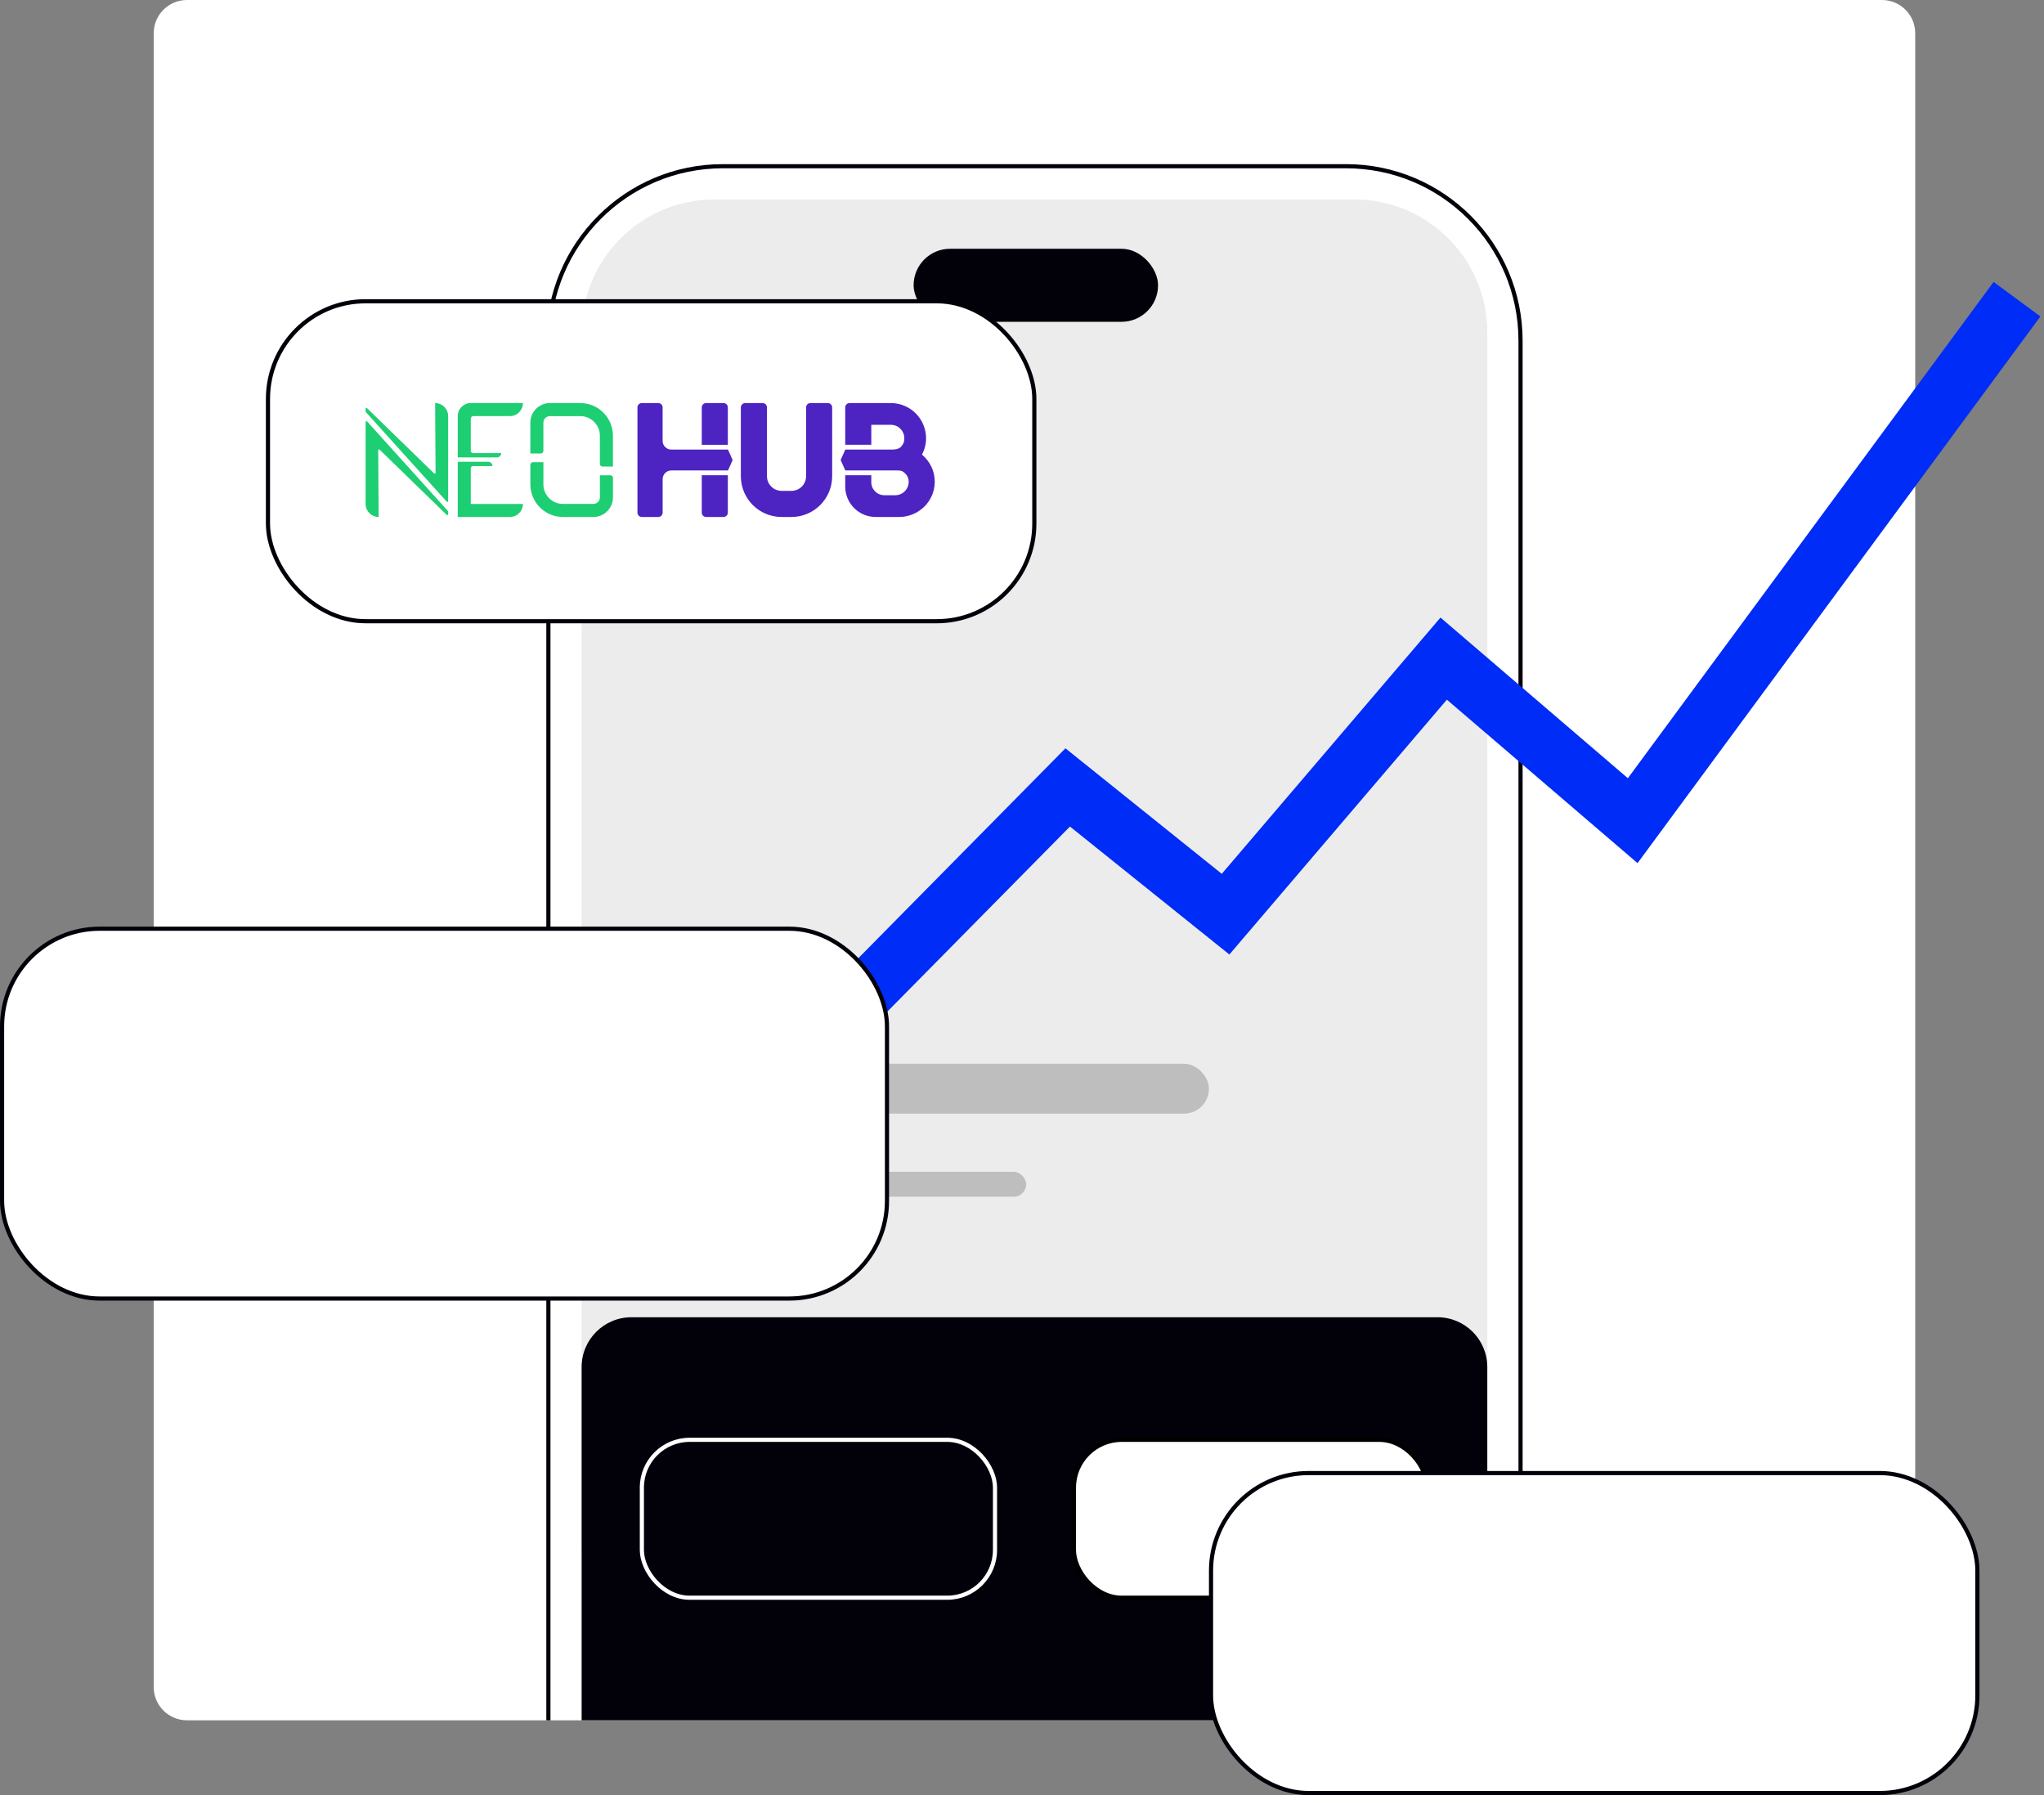 <svg width="492" height="432" viewBox="0 0 492 432" fill="none" xmlns="http://www.w3.org/2000/svg">
<rect x="0" y="0" width="492" height="432" fill="#808080" stroke="none"/>
<path d="M37 8C37 3.582 40.582 0 45 0H453C457.418 0 461 3.582 461 8V406C461 410.418 457.418 414 453 414H45C40.582 414 37 410.418 37 406V8Z" fill="white"/>
<path d="M140 80C140 62.327 154.327 48 172 48H326C343.673 48 358 62.327 358 80V373H140V80Z" fill="#ECECEC"/>
<rect x="154" y="256" width="137" height="12" rx="6" fill="#BEBEBE"/>
<rect x="154" y="282" width="93" height="6" rx="3" fill="#BEBEBE"/>
<path d="M140 329C140 322.373 145.373 317 152 317H346C352.627 317 358 322.373 358 329V414H140V329Z" fill="#020009"/>
<rect x="154.5" y="346.5" width="85" height="38" rx="11.5" stroke="white"/>
<rect x="258.5" y="346.5" width="85" height="38" rx="11.5" fill="white" stroke="black"/>
<path d="M366 414V82C366 58.804 347.196 40 324 40H174C150.804 40 132 58.804 132 82V414" stroke="#020009"/>
<rect x="219.909" y="59.867" width="58.841" height="17.576" rx="8.788" fill="#020009"/>
<path d="M181 266.5L257 189.5L295 220L347.5 158.5L393 197.5L485.5 72" stroke="#002CF7" stroke-width="14"/>
<rect x="0.5" y="223.5" width="213" height="89" rx="23.5" fill="white" stroke="#020009"/>
<rect x="291.5" y="354.5" width="184.467" height="77" rx="23.5" fill="white" stroke="#020009"/>
<rect x="64.5" y="72.5" width="184.467" height="77" rx="23.5" fill="white" stroke="#020009"/>
<g clip-path="url(#clip0_23912_2192)">
<path d="M107.881 123.134V123.765C107.881 123.949 107.663 124.044 107.529 123.915L91.389 108.222C91.255 108.093 91.037 108.188 91.037 108.373L91.143 124.412C89.407 124.412 88.005 123.005 88.005 121.275V101.561C88.005 101.377 88.223 101.282 88.357 101.411L107.819 122.983C107.858 123.022 107.886 123.078 107.886 123.134H107.881Z" fill="#1ECE73"/>
<path d="M107.881 120.585C107.881 120.769 107.663 120.864 107.529 120.735L88.067 99.168C88.028 99.129 88 99.073 88 99.018V98.387C88 98.203 88.218 98.108 88.352 98.236L104.492 113.93C104.626 114.058 104.844 113.963 104.844 113.779L104.738 97.008C106.474 97.008 107.875 98.415 107.875 100.145V120.59L107.881 120.585Z" fill="#1ECE73"/>
<path d="M125.875 121.275C125.875 123.011 124.468 124.412 122.737 124.412H110.181V111.125H117.506C118.087 111.125 118.55 111.594 118.55 112.169H113.844C113.553 112.169 113.319 112.403 113.319 112.694V121.275H125.875Z" fill="#1ECE73"/>
<path d="M113.319 100.768V108.512C113.319 108.802 113.553 109.037 113.844 109.037H120.644C120.644 109.617 120.175 110.081 119.6 110.081H110.181V100.138C110.181 98.401 111.588 97 113.319 97H125.875C125.875 98.736 124.468 100.138 122.737 100.138H113.95C113.604 100.138 113.324 100.417 113.324 100.763L113.319 100.768Z" fill="#1ECE73"/>
<path d="M139.687 97H132.362C129.766 97 127.656 99.11 127.656 101.706V109.137H130.168C130.514 109.137 130.793 108.858 130.793 108.512V101.712C130.793 100.847 131.497 100.143 132.362 100.143H139.687C142.283 100.143 144.393 102.254 144.393 104.85V111.65C144.393 111.996 144.673 112.275 145.019 112.275H147.531V104.844C147.537 100.517 144.014 97 139.687 97Z" fill="#1ECE73"/>
<path d="M144.399 114.368V119.705C144.399 120.571 143.695 121.274 142.83 121.274H135.505C132.904 121.274 130.799 119.164 130.799 116.568V111.23H128.286C127.94 111.23 127.661 111.51 127.661 111.856V116.562C127.661 120.895 131.173 124.412 135.511 124.412H142.836C145.437 124.412 147.542 122.301 147.542 119.705V114.999C147.542 114.653 147.263 114.374 146.917 114.374H144.404L144.399 114.368Z" fill="#1ECE73"/>
<path d="M175.195 98.044V107.044H168.919V98.044C168.919 97.469 169.388 97 169.963 97H174.151C174.726 97 175.195 97.469 175.195 98.044Z" fill="#4D23C2"/>
<path d="M168.919 114.367H175.195V123.367C175.195 123.942 174.726 124.411 174.151 124.411H169.963C169.388 124.411 168.919 123.942 168.919 123.367V114.367Z" fill="#4D23C2"/>
<path d="M190.497 124.412H188.136C182.72 124.412 178.327 120.024 178.327 114.603V98.044C178.332 97.469 178.801 97 179.382 97H183.569C184.15 97 184.613 97.469 184.613 98.044V114.603C184.613 116.551 186.193 118.131 188.141 118.131H190.503C192.452 118.131 194.031 116.551 194.031 114.603V98.044C194.026 97.469 194.495 97 195.076 97H199.263C199.843 97 200.307 97.469 200.307 98.044V114.603C200.307 120.019 195.919 124.412 190.497 124.412Z" fill="#4D23C2"/>
<path d="M225 116.021C224.955 120.688 221.081 124.412 216.419 124.412H210.775C206.727 124.412 203.45 121.135 203.45 117.087V114.369H209.725V116.043C209.725 117.78 211.132 119.181 212.863 119.181H215.481C216.374 119.181 217.19 118.818 217.776 118.232C218.362 117.646 218.725 116.836 218.725 115.937C218.725 114.888 218.228 114.168 217.458 113.576C216.91 113.157 216.224 113.218 215.481 113.218H209.725H203.467L202.35 110.706L203.467 108.194H209.725H214.432C215.325 108.194 216.24 108.144 216.832 107.557C216.922 107.468 217.011 107.368 217.089 107.267C217.519 106.714 217.675 106.229 217.675 105.475C217.675 103.683 216.224 102.231 214.432 102.231H209.725V107.038H203.45V98.044C203.444 97.469 203.913 97 204.494 97H214.432C219.132 97 222.951 100.847 222.907 105.559C222.895 106.949 222.538 108.261 221.924 109.411C223.822 110.985 225.022 113.364 225 116.021Z" fill="#4D23C2"/>
<path d="M176.35 110.706L175.233 113.218H161.594C160.439 113.218 159.501 114.156 159.501 115.312V123.368C159.501 123.949 159.032 124.412 158.457 124.412H154.482C153.901 124.412 153.438 123.943 153.438 123.368V98.044C153.432 97.469 153.901 97 154.476 97H158.451C159.032 97 159.495 97.469 159.495 98.044V106.1C159.495 107.256 160.433 108.194 161.589 108.194H175.228L176.344 110.706H176.35Z" fill="#4D23C2"/>
</g>
<defs>
<clipPath id="clip0_23912_2192">
<rect width="137" height="27.412" fill="white" transform="translate(88 97)"/>
</clipPath>
</defs>
</svg>
